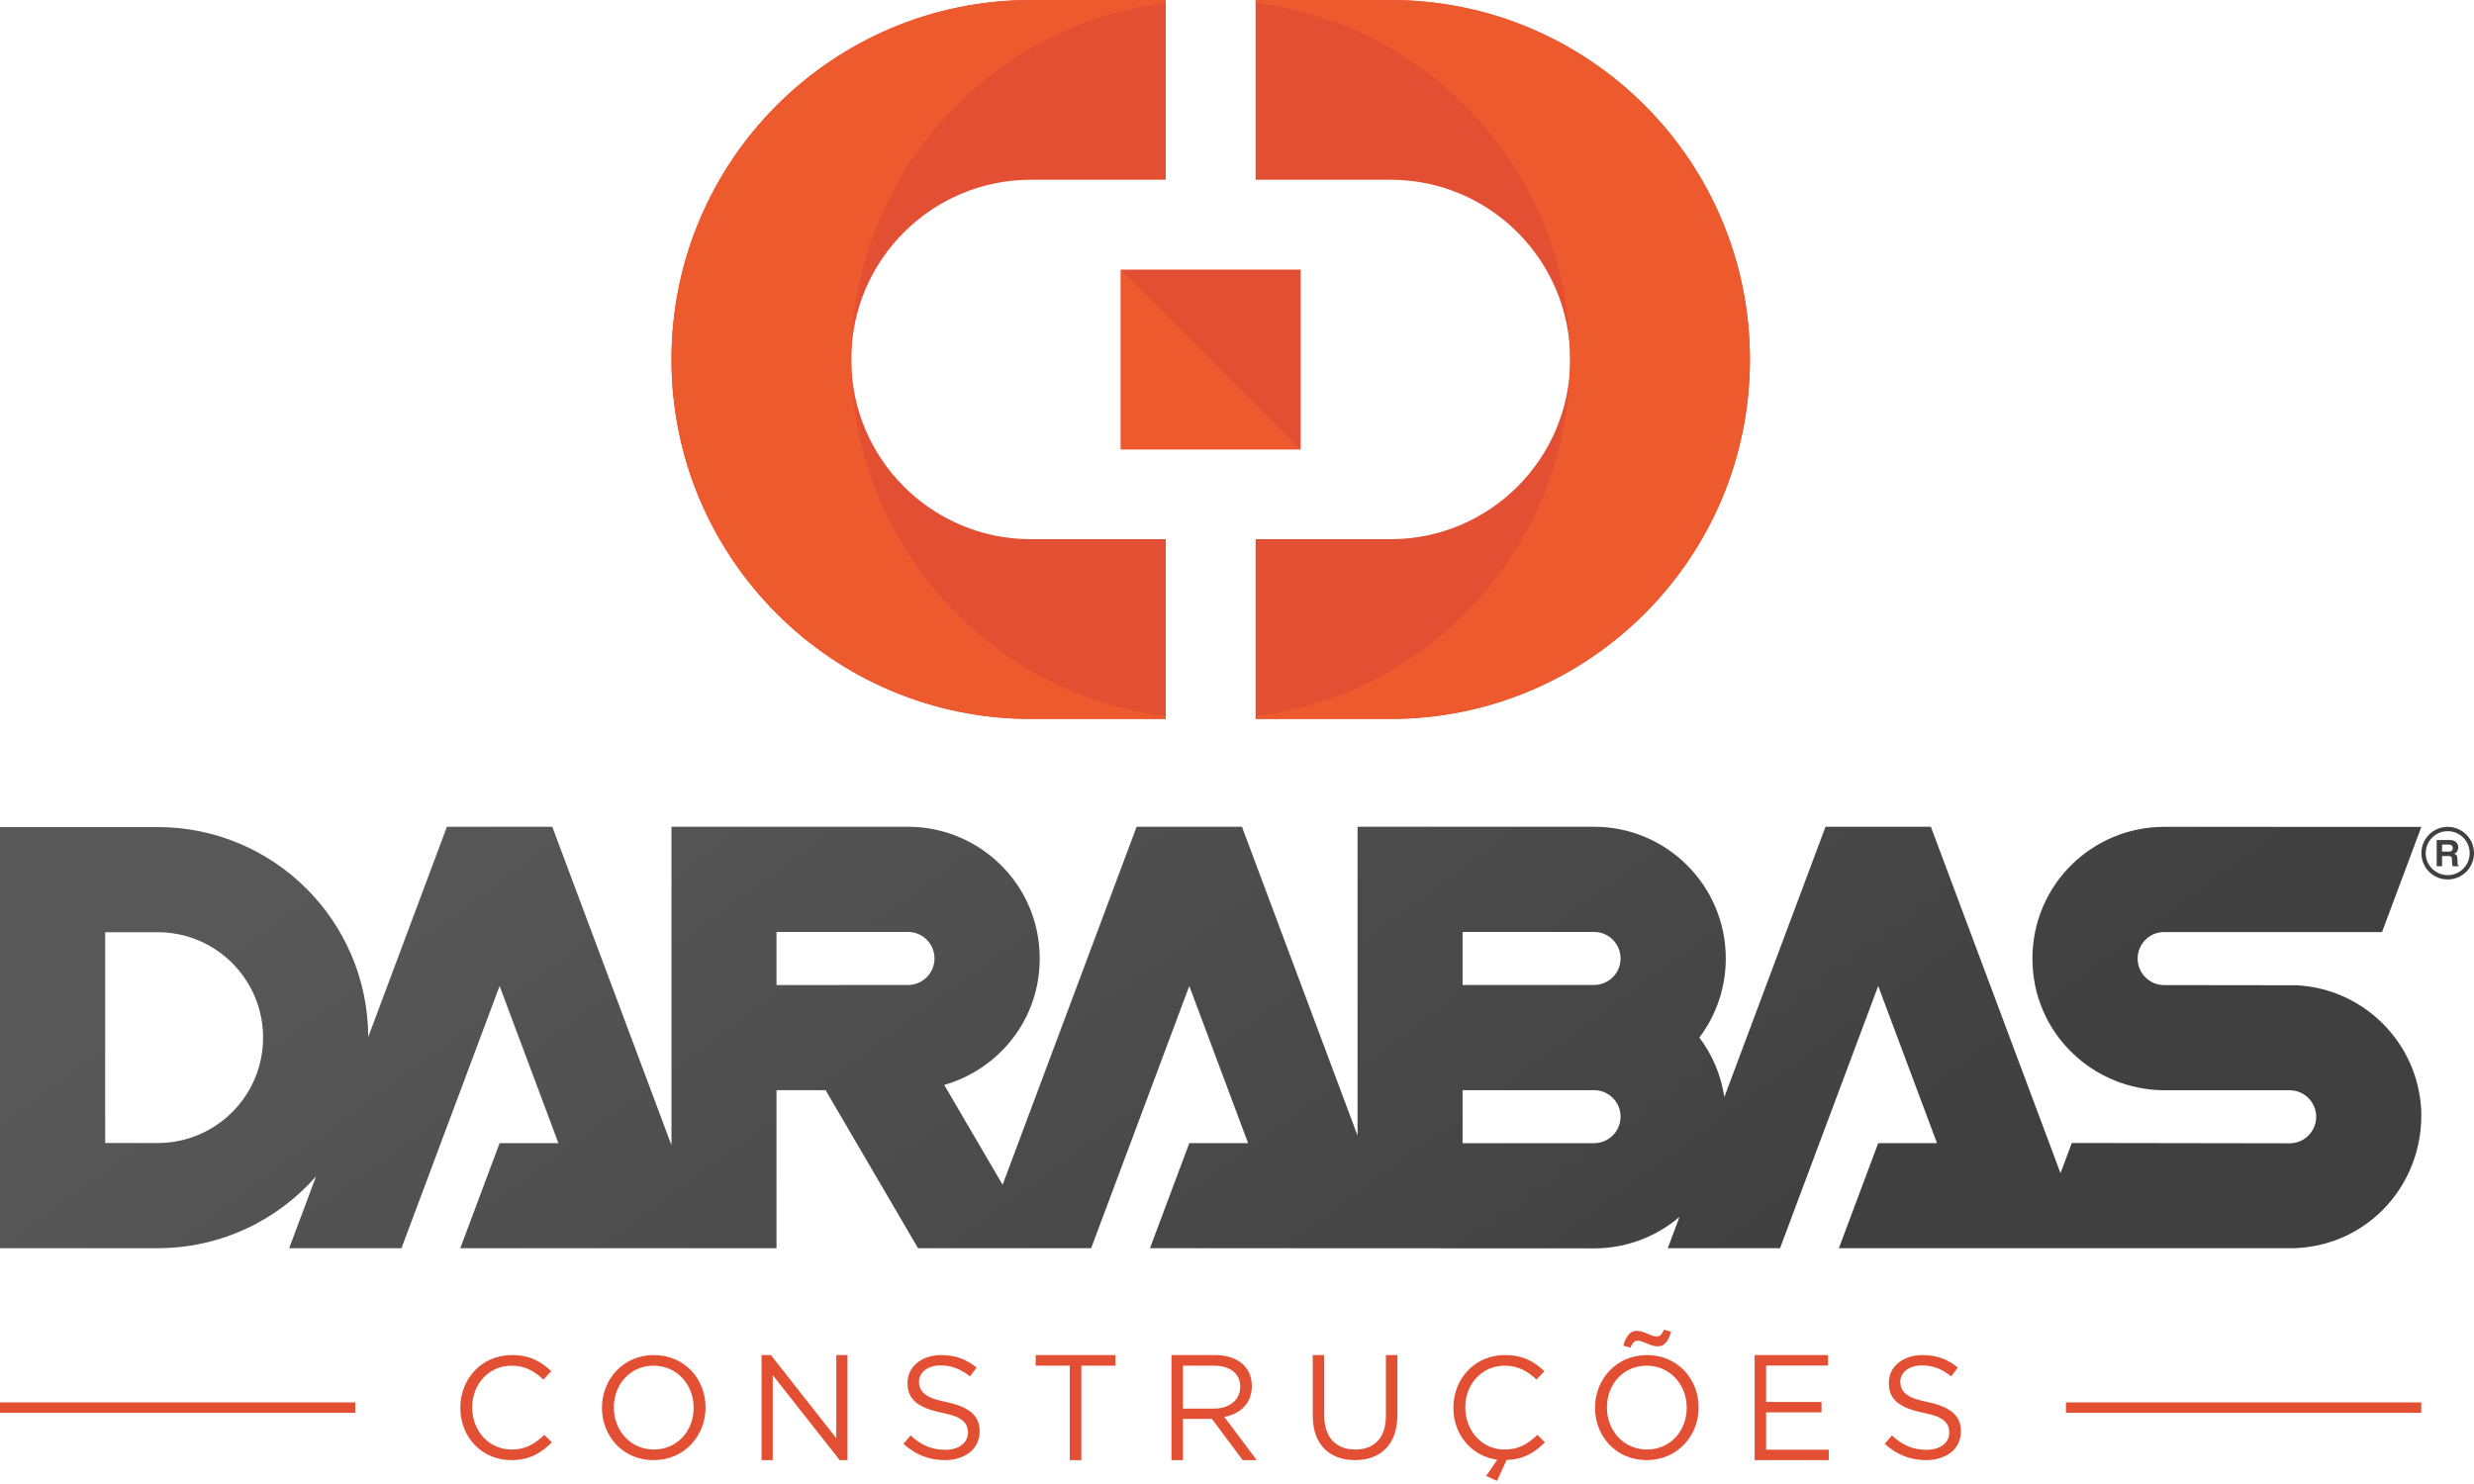 <svg width="200" height="120" viewBox="0 0 200 120" fill="none" xmlns="http://www.w3.org/2000/svg">
<g clip-path="url(#clip0_1318_217)">
<path fill-rule="evenodd" clip-rule="evenodd" d="M167.486 92.424L185.098 92.451C186.283 92.451 187.242 91.491 187.242 90.306C187.242 89.123 186.282 88.162 185.099 88.162L175 88.162C169.257 88.162 164.303 83.588 164.303 77.512C164.303 71.515 169.173 66.862 174.95 66.861L195.747 66.862L192.564 75.368L174.95 75.368C173.766 75.368 172.807 76.328 172.808 77.513C172.807 78.696 173.767 79.656 174.95 79.657L185.647 79.67C191.094 79.943 195.461 84.311 195.733 89.759C195.966 95.672 191.522 100.707 185.512 100.931C173.217 100.931 160.949 100.931 148.657 100.931L151.835 92.439H156.59L151.835 79.731L143.902 100.931H134.825L135.772 98.402C133.912 99.989 131.501 100.947 128.865 100.947C116.878 100.947 104.949 100.931 92.965 100.931L96.143 92.439H100.898L96.143 79.731L88.21 100.931C83.545 100.931 78.88 100.931 74.215 100.931L66.741 88.153L62.773 88.153V100.931C54.251 100.931 45.739 100.931 37.211 100.931L40.388 92.439H45.143L40.388 79.731L32.455 100.931H23.378L25.553 95.12C22.433 98.681 17.853 100.931 12.746 100.931L0 100.931C0 89.58 0 78.229 0 66.878H12.746C22.131 66.878 29.741 74.475 29.768 83.856L36.13 66.852H44.645L54.283 92.608V66.852L73.403 66.852C79.18 66.853 84.051 71.507 84.051 77.503C84.051 82.494 80.708 86.471 76.332 87.732L81.052 95.803L91.885 66.852H100.4L109.745 91.826V66.852L128.865 66.853C134.746 66.853 139.513 71.621 139.513 77.503C139.513 79.904 138.719 82.118 137.378 83.9C138.418 85.282 139.13 86.926 139.396 88.715L147.577 66.852H156.092L166.573 94.863L167.486 92.424ZM8.501 92.428H12.746C17.452 92.428 21.268 88.612 21.268 83.904C21.268 79.197 17.453 75.381 12.746 75.38H8.501V92.428ZM62.773 75.359L73.403 75.359C74.587 75.359 75.546 76.319 75.546 77.504C75.546 78.687 74.587 79.647 73.403 79.648L62.773 79.653V75.359ZM197.874 66.862C199.048 66.862 200 67.814 200 68.988C200 70.163 199.048 71.115 197.873 71.115C196.699 71.115 195.747 70.163 195.747 68.989C195.747 67.814 196.699 66.862 197.874 66.862ZM196.985 70.05L197.42 70.05L197.419 69.219H197.878C198.206 69.219 198.224 69.332 198.224 69.622C198.224 69.841 198.241 69.949 198.271 70.05L198.762 70.05L198.762 69.994C198.668 69.959 198.668 69.882 198.668 69.571C198.668 69.175 198.573 69.109 198.398 69.033C198.608 68.962 198.727 68.76 198.727 68.527C198.727 68.344 198.623 67.927 198.058 67.926L196.985 67.927L196.985 70.05ZM197.419 68.861L197.419 68.294H197.972C198.233 68.293 198.283 68.459 198.283 68.572C198.283 68.782 198.171 68.862 197.94 68.862L197.419 68.861ZM197.873 67.21C198.855 67.21 199.651 68.007 199.651 68.989C199.651 69.97 198.854 70.767 197.874 70.766C196.892 70.766 196.096 69.97 196.096 68.988C196.096 68.007 196.892 67.21 197.873 67.21ZM118.235 75.359V79.646H128.865C130.049 79.646 131.008 78.687 131.008 77.503C131.008 76.319 130.049 75.359 128.865 75.359H118.235ZM118.235 88.153V92.441C121.778 92.441 125.322 92.44 128.865 92.44C130.049 92.44 131.008 91.481 131.008 90.297C131.008 89.113 130.049 88.153 128.865 88.153H118.235Z" fill="url(#paint0_linear_1318_217)"/>
<path d="M41.327 118.069C42.817 118.069 43.756 117.494 44.612 116.626L44.002 116.028C43.216 116.779 42.477 117.213 41.351 117.213C39.545 117.213 38.172 115.723 38.172 113.822V113.799C38.172 111.91 39.533 110.431 41.351 110.431C42.465 110.431 43.239 110.901 43.931 111.558L44.565 110.877C43.744 110.103 42.852 109.575 41.363 109.575C38.947 109.575 37.211 111.499 37.211 113.822V113.846C37.211 116.204 38.958 118.069 41.327 118.069ZM195.733 114.244H167.014V113.4H195.733V114.244ZM28.719 114.244H0V113.4H28.719V114.244ZM155.719 118.069C157.16 118.069 158.522 117.311 158.522 115.723C158.522 114.468 157.678 113.772 155.848 113.376C154.909 113.173 153.62 112.914 153.62 111.734C153.62 110.995 154.3 110.408 155.367 110.408C156.212 110.408 156.974 110.678 157.737 111.3L158.276 110.584C157.443 109.915 156.587 109.575 155.391 109.575C154.037 109.575 152.693 110.353 152.693 111.84C152.693 113.189 153.56 113.828 155.449 114.233C156.383 114.433 157.584 114.68 157.584 115.84C157.584 116.649 156.857 117.236 155.754 117.236C154.617 117.236 153.795 116.849 152.939 116.075L152.364 116.755C153.35 117.635 154.417 118.069 155.719 118.069ZM141.846 118.069H147.84V117.224H142.773V114.209H147.253V113.364H142.773V110.42H147.781V109.575H141.846V118.069ZM131.805 108.977C131.981 108.578 132.11 108.414 132.415 108.414C132.802 108.414 133.471 108.871 133.987 108.871C134.538 108.871 134.855 108.496 135.089 107.686L134.515 107.522C134.339 107.909 134.21 108.073 133.905 108.073C133.518 108.073 132.849 107.616 132.333 107.616C131.782 107.616 131.465 108.003 131.23 108.813L131.805 108.977ZM133.119 118.069C135.617 118.069 137.318 116.086 137.318 113.822V113.799C137.318 111.534 135.641 109.575 133.142 109.575C130.644 109.575 128.943 111.558 128.943 113.822V113.846C128.943 116.11 130.621 118.069 133.119 118.069ZM133.142 117.213C131.266 117.213 129.905 115.688 129.905 113.822V113.799C129.905 111.933 131.242 110.431 133.119 110.431C134.996 110.431 136.356 111.957 136.356 113.822V113.846C136.356 115.711 135.019 117.213 133.142 117.213ZM121.022 119.747L121.796 118.057C123.18 118.01 124.071 117.459 124.892 116.626L124.283 116.028C123.497 116.779 122.758 117.213 121.632 117.213C119.731 117.213 118.453 115.629 118.453 113.799C118.453 111.91 119.814 110.431 121.632 110.431C122.746 110.431 123.52 110.901 124.212 111.558L124.846 110.877C124.025 110.103 123.133 109.575 121.643 109.575C119.238 109.575 117.491 111.478 117.491 113.846C117.491 116.016 118.969 117.764 121.045 118.034L120.142 119.348L121.022 119.747ZM109.538 118.069C111.591 118.069 112.964 116.826 112.964 114.432V109.575H112.037V114.503C112.037 116.297 111.075 117.213 109.562 117.213C107.99 117.213 107.052 116.216 107.052 114.444V109.575H106.125V114.503C106.125 116.825 107.509 118.069 109.538 118.069ZM94.702 118.069H95.629V114.737H97.975L100.461 118.069H101.597L98.972 114.573C100.27 114.337 101.2 113.474 101.2 112.086C101.2 110.356 99.822 109.575 98.232 109.575H94.702V118.069ZM95.629 113.904V110.432H98.162C99.234 110.432 100.262 110.921 100.262 112.144C100.262 113.2 99.382 113.904 98.15 113.904H95.629ZM86.479 118.069H87.418V110.432H90.174V109.575H83.723V110.432H86.479V118.069ZM76.392 118.069C77.833 118.069 79.195 117.311 79.195 115.723C79.195 114.468 78.351 113.772 76.521 113.376C75.581 113.173 74.292 112.914 74.292 111.734C74.292 110.995 74.972 110.408 76.04 110.408C76.884 110.408 77.647 110.678 78.409 111.3L78.948 110.584C78.116 109.915 77.259 109.575 76.063 109.575C74.709 109.575 73.365 110.353 73.365 111.84C73.365 113.189 74.232 113.828 76.122 114.233C77.056 114.433 78.256 114.68 78.256 115.84C78.256 116.649 77.529 117.236 76.427 117.236C75.289 117.236 74.468 116.849 73.612 116.075L73.037 116.755C74.022 117.635 75.09 118.069 76.392 118.069ZM61.565 118.069H62.468V111.194L67.881 118.069H68.509V109.575H67.606V116.297L62.322 109.575H61.565V118.069ZM52.838 118.069C55.337 118.069 57.037 116.086 57.037 113.822V113.799C57.037 111.534 55.36 109.575 52.862 109.575C50.363 109.575 48.663 111.558 48.663 113.822V113.846C48.663 116.11 50.34 118.069 52.838 118.069ZM52.862 117.213C50.985 117.213 49.624 115.688 49.624 113.822V113.799C49.624 111.933 50.961 110.431 52.838 110.431C54.715 110.431 56.075 111.957 56.075 113.822V113.846C56.075 115.711 54.738 117.213 52.862 117.213Z" fill="#E34F32"/>
<path fill-rule="evenodd" clip-rule="evenodd" d="M105.138 21.8V36.334H90.608V21.8H105.138ZM101.506 43.601H112.404C120.429 43.601 126.934 37.094 126.934 29.067C126.934 21.041 120.429 14.534 112.404 14.534H101.506V0H112.404C128.453 0 141.464 13.014 141.464 29.067C141.464 45.121 128.453 58.135 112.404 58.135H101.506V43.601ZM83.343 14.534C75.318 14.534 68.813 21.041 68.813 29.067C68.813 37.094 75.318 43.601 83.343 43.601H94.241V58.135H83.343C67.294 58.135 54.283 45.121 54.283 29.067C54.283 13.014 67.294 0 83.343 0H94.241V14.534H83.343Z" fill="#E34F32"/>
<path fill-rule="evenodd" clip-rule="evenodd" d="M90.608 36.334H105.138L97.874 29.067L90.608 36.334Z" fill="#ED5A2D"/>
<path fill-rule="evenodd" clip-rule="evenodd" d="M90.608 36.334L97.873 29.067L90.608 21.8V36.334Z" fill="#ED5A2D"/>
<path fill-rule="evenodd" clip-rule="evenodd" d="M105.138 21.8V36.334L97.873 29.067L105.138 21.8Z" fill="#E34F32"/>
<path fill-rule="evenodd" clip-rule="evenodd" d="M68.818 28.688C68.811 28.941 68.811 29.194 68.818 29.447C69.006 44.099 80.029 56.136 94.241 57.909V58.135H83.343C67.294 58.135 54.283 45.121 54.283 29.067C54.283 13.014 67.294 0 83.343 0H94.241V0.227C80.029 1.999 69.006 14.037 68.818 28.688Z" fill="#ED5A2D"/>
<path fill-rule="evenodd" clip-rule="evenodd" d="M126.929 29.448C126.935 29.195 126.935 28.941 126.929 28.688C126.741 14.037 115.718 1.999 101.506 0.226V0H112.404C128.453 0 141.464 13.014 141.464 29.068C141.464 45.121 128.453 58.135 112.404 58.135H101.506V57.909C115.718 56.136 126.741 44.099 126.929 29.448Z" fill="#ED5A2D"/>
</g>
<defs>
<linearGradient id="paint0_linear_1318_217" x1="148.657" y1="100.931" x2="90.591" y2="21.814" gradientUnits="userSpaceOnUse">
<stop stop-color="#404040"/>
<stop offset="1" stop-color="#585858"/>
</linearGradient>
<clipPath id="clip0_1318_217">
<rect width="200" height="119.747" fill="white"/>
</clipPath>
</defs>
</svg>
